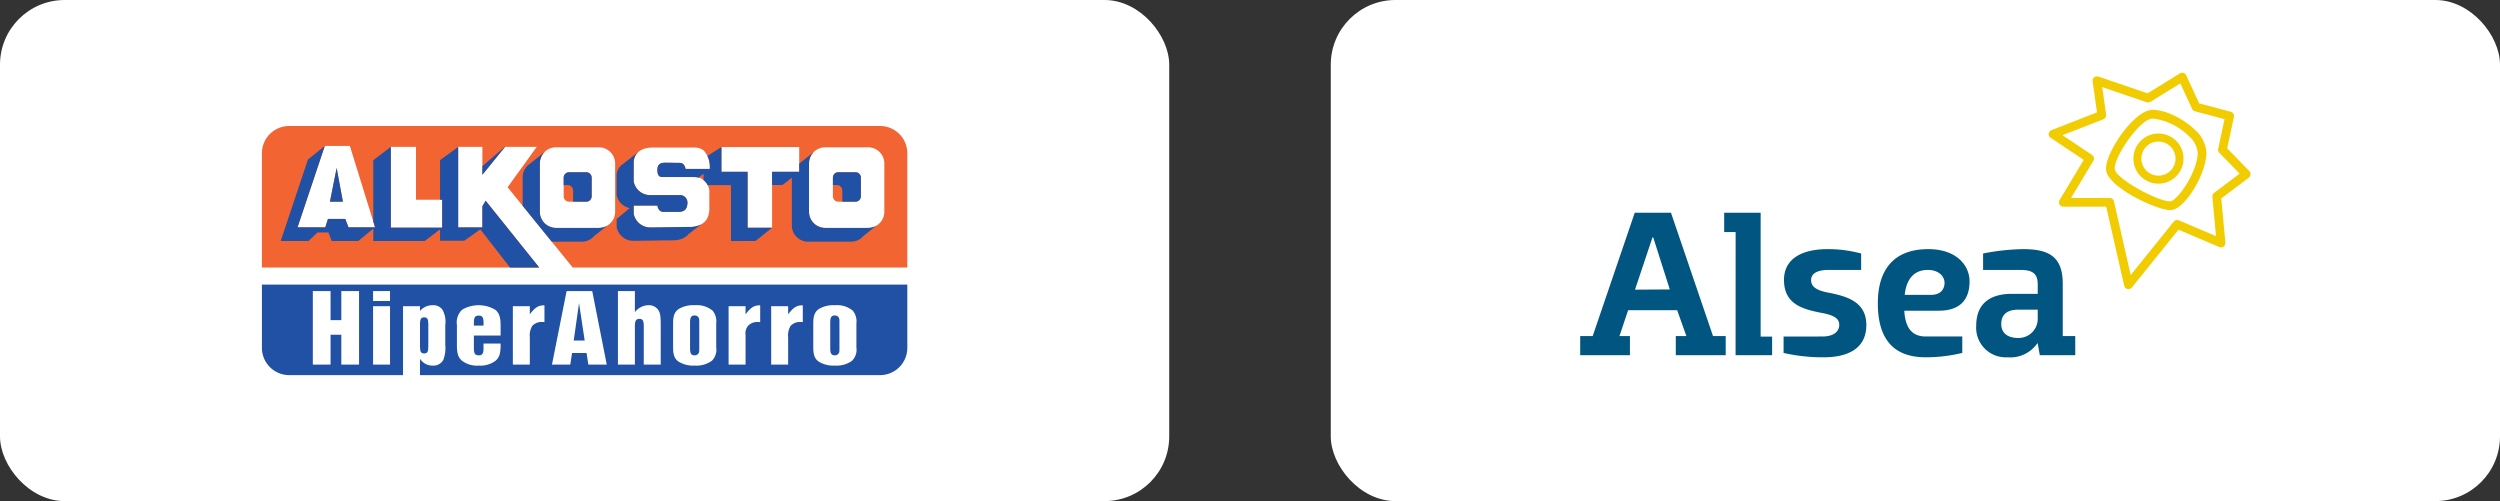 <svg xmlns="http://www.w3.org/2000/svg" viewBox="0 0 299.344 60"><rect x="0" y="0" width="299.344" height="60" fill="#333333" stroke="none"/><defs><style>.cls-1{fill:#fff;}.cls-2{fill:#015581;}.cls-3{fill:#f1cc01;}.cls-4{fill:#2051a4;}.cls-5{fill:#f26532;}</style></defs><g id="Layer_2" data-name="Layer 2"><g id="Layer_1-2" data-name="Layer 1"><rect class="cls-1" x="159.344" width="140" height="60" rx="7.746"/><polygon class="cls-2" points="210.816 25.473 206.448 25.473 206.448 27.789 207.821 27.789 207.814 42.534 212.189 42.534 212.189 40.3 210.816 40.3 210.816 25.473"/><path class="cls-2" d="M218.779,35.011c-1.598-.324-1.922-.871-1.922-1.495,0-.548.424-1.195,2.072-1.195h3.92V30.354a15.135,15.135,0,0,0-4.045-.522c-2.921,0-5.193,1.07-5.193,3.684,0,2.989,2.347,3.537,4.694,3.986,1.597.323,1.922.796,1.922,1.42,0,.573-.425,1.369-2.022,1.369l-4.643.009v1.959a20.9,20.9,0,0,0,4.792.523c2.947,0,5.117-1.071,5.117-3.859,0-2.815-2.346-3.462-4.692-3.911"/><path class="cls-2" d="M231.186,35.31h-3.12c.175-1.743.998-2.989,2.771-2.989,1.274,0,1.998.748,1.998,1.544,0,.747-.449,1.445-1.648,1.445m-.299-5.479c-4.22,0-6.041,2.565-6.041,6.476,0,3.91,1.548,6.475,5.742,6.475a18.62,18.62,0,0,0,4.369-.524V40.291h-4.369c-1.848,0-2.472-1.295-2.572-3.088h4.119c2.946,0,3.695-1.744,3.695-3.513,0-1.916-1.574-3.859-4.943-3.859"/><path class="cls-2" d="M243.992,38.174a2.287,2.287,0,0,1-2.371,2.291c-1.049,0-1.996-.449-1.996-1.669,0-1.171.748-1.718,2.046-1.718h2.321Zm2.996,2.067v-6.276c0-3.288-1.723-4.134-4.742-4.134a26.286,26.286,0,0,0-4.795.523v1.967h4.495c1.648,0,2.046.624,2.046,1.769v1.095h-3.146c-2.097,0-4.219.822-4.219,3.81a3.546,3.546,0,0,0,3.746,3.786,3.94,3.94,0,0,0,3.57-1.669h.049l.251,1.42h4.243V40.242Z"/><path class="cls-2" d="M195.771,34.683l2.091-6.252h.093l1.983,6.224Zm4.308-9.21h-4.339l-5.036,14.768h-1.494v2.293h5.954V40.241h-1.253l1.035-3.095h5.876l1.102,3.095H200.655v2.293h5.977V40.241h-1.519Z"/><path class="cls-3" d="M247.98,23.701h4.627a.524.524,0,0,1,.51.405l2.01,8.823,5.15-6.39a.528.528,0,0,1,.613-.154l4.448,1.892-.436-4.715a.517.517,0,0,1,.205-.463l3.06-2.309-2.431-2.498a.524.524,0,0,1-.135-.473l.759-3.554-3.538-.938a.529.529,0,0,1-.341-.286L261.063,9.985l-3.582,2.21a.519.519,0,0,1-.443.05l-5.32-1.815.461,3.291a.518.518,0,0,1-.327.557l-4.902,1.911,3.546,2.363a.52.52,0,0,1,.157.702Zm6.877,10.917a.479.479,0,0,1-.117-.014.522.522,0,0,1-.393-.393l-2.157-9.468h-5.133a.522.522,0,0,1-.448-.79l2.893-4.811-3.965-2.642a.521.521,0,0,1,.1-.919l5.451-2.125-.521-3.723a.523.523,0,0,1,.686-.567l5.89,2.011,3.873-2.389a.518.518,0,0,1,.424-.057.524.524,0,0,1,.325.281l1.562,3.368L267.108,13.385a.523.523,0,0,1,.376.613l-.804,3.767,2.649,2.723a.52.52,0,0,1-.059.778l-3.3,2.49.489,5.297a.517.517,0,0,1-.211.469.528.528,0,0,1-.514.058l-4.889-2.079L255.263,34.423a.524.524,0,0,1-.407.195"/><path class="cls-3" d="M258.442,16.947a2.043,2.043,0,1,0,2.048,2.042,2.048,2.048,0,0,0-2.048-2.042m0,5.044a3.001,3.001,0,1,1,3.008-3.001,3.008,3.008,0,0,1-3.008,3.001"/><path class="cls-3" d="M257.84,14.198a1.729,1.729,0,0,0-.201.012c-1.537.205-4.582,4.675-4.42,6.049.134,1.142,5.108,3.851,6.612,3.851a.425.425,0,0,0,.085-.006c.881-.187,3.222-3.546,3.234-5.837a3.018,3.018,0,0,0-1.023-1.933,7.443,7.443,0,0,0-4.287-2.135m1.991,10.954h0c-1.594,0-7.408-2.71-7.651-4.773-.225-1.911,3.169-6.917,5.32-7.203,1.421-.187,3.89.94,5.366,2.421a3.903,3.903,0,0,1,1.329,2.674c-.014,2.466-2.406,6.501-4.062,6.852a1.433,1.433,0,0,1-.303.029"/><rect class="cls-1" width="140" height="60" rx="7.746"/><path class="cls-1" d="M34.624,13.054h70.751a5.296,5.296,0,0,1,5.296,5.296V41.649a5.296,5.296,0,0,1-5.296,5.296H34.624A5.297,5.297,0,0,1,29.328,41.649v-23.298A5.296,5.296,0,0,1,34.624,13.054Z"/><polygon class="cls-4" points="68.695 40.778 70.009 40.778 69.332 36.29 68.695 40.778"/><path class="cls-4" d="M83.183,37.773c-.411,0-.557.212-.557.845v3.084c0,.634.146.845.557.845a.525.525,0,0,0,.426-.199c.105-.131.12-.237.12-.646V38.619c0-.409-.014-.515-.12-.647a.527.527,0,0,0-.426-.198"/><path class="cls-4" d="M50.794,42.322c.358,0,.491-.198.491-.792V38.791c0-.595-.133-.793-.491-.793-.372,0-.504.198-.504.793v2.74c0,.594.132.792.504.792"/><path class="cls-4" d="M31.361,34.074V41.649a3.264,3.264,0,0,0,3.264,3.265H48.257V36.664h2.031v.567a1.96,1.96,0,0,1,1.527-.686,1.331,1.331,0,0,1,1.155.528,2.917,2.917,0,0,1,.346,1.836V41.28a3.983,3.983,0,0,1-.239,1.822,1.342,1.342,0,0,1-1.261.673,1.759,1.759,0,0,1-1.527-.818v1.958h55.087a3.264,3.264,0,0,0,3.264-3.265v-7.575Zm11.632,9.582H40.868V40.079H39.58v3.578H37.457V34.85h2.123v3.485H40.868V34.85h2.124Zm3.709,0H44.67v-6.992h2.031Zm0-7.613H44.67V34.849h2.031ZM59.941,40.176H56.741v1.539c0,.62.146.832.584.832.425,0,.571-.225.571-.832v-.581H59.941v.211c0,.99-.16,1.492-.624,1.862a3.006,3.006,0,0,1-1.992.567,2.963,2.963,0,0,1-1.992-.567c-.464-.382-.623-.885-.623-1.862V38.909a2.069,2.069,0,0,1,.623-1.823,3.896,3.896,0,0,1,3.984.014c.464.396.624.884.624,1.887Zm5.251-1.61c-.226-.013-.24-.013-.332-.013a1.485,1.485,0,0,0-1.142.488,2.271,2.271,0,0,0-.279,1.354v3.262H61.407v-6.992h2.031v.976c.624-.831,1.037-1.095,1.753-1.082Zm5.255,5.091-.212-1.387H68.496l-.213,1.387H66.091l1.754-8.806h3.067l1.739,8.806Zm8.666,0H77.083V39.028c0-.634-.133-.845-.532-.845-.385,0-.531.224-.531.845v4.629H73.989V34.85h2.031v2.527a2.073,2.073,0,0,1,1.62-.831,1.359,1.359,0,0,1,1.182.568c.239.383.292.752.292,1.914ZM85.759,41.597a1.872,1.872,0,0,1-.517,1.596,3.158,3.158,0,0,1-2.059.581,3.295,3.295,0,0,1-1.911-.461c-.491-.33-.678-.792-.678-1.716V38.723c0-.924.187-1.385.678-1.729a3.38,3.38,0,0,1,1.911-.448,2.978,2.978,0,0,1,2.139.646,2.025,2.025,0,0,1,.437,1.531Zm5.265-3.031c-.226-.013-.239-.013-.332-.013a1.49,1.49,0,0,0-1.142.488,1.379,1.379,0,0,0-.278,1.057v3.559H87.24v-6.992h2.031v.976c.624-.831,1.035-1.095,1.752-1.082Zm5.1,0c-.226-.013-.239-.013-.333-.013A1.484,1.484,0,0,0,94.65,39.04a2.271,2.271,0,0,0-.28,1.354v3.262H92.339v-6.992H94.37v.976c.626-.831,1.037-1.095,1.754-1.082Zm6.419,3.031a1.872,1.872,0,0,1-.517,1.596,3.156,3.156,0,0,1-2.057.581,3.298,3.298,0,0,1-1.913-.461c-.491-.33-.676-.792-.676-1.716V38.723c0-.924.185-1.385.676-1.729a3.385,3.385,0,0,1,1.913-.448,2.975,2.975,0,0,1,2.137.646,2.025,2.025,0,0,1,.437,1.531Z"/><path class="cls-4" d="M57.326,37.786c-.439,0-.585.211-.585.831v.371h1.156v-.371c0-.62-.147-.831-.571-.831"/><path class="cls-4" d="M99.969,37.773c-.413,0-.559.212-.559.845v3.084c0,.634.146.845.559.845a.523.523,0,0,0,.424-.199c.107-.131.12-.237.12-.646V38.619c0-.409-.013-.515-.12-.647a.525.525,0,0,0-.424-.198"/><polygon class="cls-5" points="39.508 24.148 41.058 24.148 40.309 20.121 39.508 24.148"/><path class="cls-5" d="M70.197,20.624h-2.054a.651.651,0,0,0-.65.645v2.238a.646.646,0,0,0,.65.642h2.054a.645.645,0,0,0,.648-.642V21.268a.651.651,0,0,0-.648-.645"/><path class="cls-5" d="M108.639,18.351a3.263,3.263,0,0,0-3.264-3.264H34.624a3.263,3.263,0,0,0-3.264,3.264V32.036H64.568l-6.421-8.004-.387.667v2.531H54.86V17.583h2.899v3.342l2.714-3.342H64.269L60.779,22.421l7.797,9.615h40.063Zm-66.912,8.873-.385-1.012h-2.074l-.319,1.012H35.625l3.263-9.75h3.004l3.02,9.75Zm11.22.034H46.797V17.583h3.014v6.33h3.136ZM73.656,25.354a1.941,1.941,0,0,1-1.941,1.935H66.572a1.931,1.931,0,0,1-1.934-1.935V19.577A1.93,1.93,0,0,1,66.572,17.641h5.143a1.94,1.94,0,0,1,1.941,1.936Zm11.334-5.127H82.084s-.093-.721-.669-.721c-.516,0-1.04-.021-1.79-.021-.707,0-.91.339-.91.857,0,.505.123.857.579.857h3.785a1.779,1.779,0,0,1,1.851,1.952c0,.739.004.739.004,1.823,0,1.465-.887,2.201-2.393,2.201-.74,0-3.587.062-4.613.062A2.023,2.023,0,0,1,75.874,25.585v-.97h2.849s.054.753.729.753h1.822c.869,0,1.04-.581,1.04-1.153a.891.891,0,0,0-.965-.852H77.871A1.997,1.997,0,0,1,75.874,21.714V19.487c0-.966.688-1.821,2.281-1.821h5.006c2.032,0,1.829,2.56,1.829,2.56m10.706.348H92.447v6.694H89.514v-6.694H86.381v-2.964h9.315Zm10.191,4.78a1.935,1.935,0,0,1-1.934,1.935H98.807a1.935,1.935,0,0,1-1.939-1.935V19.577A1.934,1.934,0,0,1,98.807,17.641h5.147a1.934,1.934,0,0,1,1.934,1.936Z"/><path class="cls-5" d="M102.437,20.624h-2.059a.645.645,0,0,0-.648.645v2.238a.64.64,0,0,0,.648.642h2.059a.639.639,0,0,0,.641-.642V21.268a.644.644,0,0,0-.641-.645"/><path class="cls-4" d="M70.197,24.148a.645.645,0,0,0,.648-.643V21.267a.651.651,0,0,0-.648-.644h-2.054a.651.651,0,0,0-.65.644v.893h.483a.649.649,0,0,1,.646.65v1.338Z"/><path class="cls-4" d="M71.715,27.29h-5.142a1.931,1.931,0,0,1-1.934-1.935V19.577a1.925,1.925,0,0,1,.728-1.506c-.047.037-.098.07-.141.111l-1.758,1.415a1.954,1.954,0,0,0-.886,1.634v3.411l3.483,4.295h3.607a1.907,1.907,0,0,0,1.426-.632l1.563-1.259.071-.051a1.937,1.937,0,0,1-1.016.293"/><polygon class="cls-4" points="41.058 24.148 40.309 20.121 39.508 24.148 41.058 24.148"/><polygon class="cls-4" points="57.76 20.925 60.474 17.583 60.504 17.583 60.473 17.552 57.76 19.893 57.76 20.925"/><polygon class="cls-4" points="58.147 24.031 57.76 24.7 57.76 27.231 54.86 27.231 54.86 17.591 52.69 19.175 52.69 23.913 52.947 23.913 52.947 27.258 46.797 27.258 46.797 17.583 44.698 19.177 44.698 26.537 44.911 27.223 41.727 27.223 41.343 26.213 39.269 26.213 38.949 27.223 35.625 27.223 38.888 17.474 36.871 19.101 33.609 28.858 36.939 28.858 38.008 27.838 39.33 27.838 39.713 28.858 42.895 28.858 44.698 27.376 44.698 28.858 50.852 28.858 52.69 27.46 52.69 28.825 55.591 28.825 57.512 27.462 61.071 32.036 64.568 32.036 58.147 24.031"/><path class="cls-4" d="M102.437,24.148a.639.639,0,0,0,.641-.643V21.267a.644.644,0,0,0-.641-.644h-2.059a.645.645,0,0,0-.648.644v.893h.482a.647.647,0,0,1,.643.65v1.338Z"/><path class="cls-4" d="M84.014,21.424a1.747,1.747,0,0,0-.191-.087,1.95,1.95,0,0,1,.191.087"/><path class="cls-4" d="M84.832,22.467c.017.06.039.116.052.181-.013-.065-.035-.121-.052-.181"/><path class="cls-4" d="M89.514,20.574H86.381v-2.964h0l-1.65,1.049a1.784,1.784,0,0,0-.42-.585,2.974,2.974,0,0,1,.678,2.152H82.084s-.093-.721-.669-.721c-.516,0-1.04-.021-1.79-.021-.707,0-.91.339-.91.857,0,.505.123.857.579.857h3.785a2.111,2.111,0,0,1,.643.101c-.028-.009-.056-.022-.084-.031l.6-.462v.758l-.077-.048a1.628,1.628,0,0,1,.586.699l-.016-.045h2.795v6.692l2.931-.004,1.99-1.59H89.514Z"/><path class="cls-4" d="M84.879,25.549c-.011.054-.028.102-.042.153.014-.051.031-.099.042-.153"/><path class="cls-4" d="M103.954,27.29H98.809a1.935,1.935,0,0,1-1.941-1.935V19.577a1.919,1.919,0,0,1,.678-1.474c-.034.028-.054.05-.086.079l-1.758,1.415-.006.005v.971H92.447v1.582l1.259-.01,1.108-.871V27.001a1.935,1.935,0,0,0,1.935,1.937h5.151a1.922,1.922,0,0,0,1.431-.632l1.56-1.259.058-.035a2.024,2.024,0,0,1-.996.277"/><path class="cls-4" d="M72.976,26.813c.035-.031.075-.055.107-.088-.032.033-.071.058-.107.088"/><polygon class="cls-4" points="105.888 25.355 105.888 25.354 105.888 25.359 105.888 25.355"/><path class="cls-4" d="M73.593,25.824c-.012.046-.028.092-.043.136.015-.046.031-.09.043-.136"/><path class="cls-4" d="M73.419,26.261c-.022.043-.043.088-.069.128.026-.041.047-.085.069-.128"/><path class="cls-4" d="M82.542,27.175c-.739,0-3.587.062-4.615.062A2.021,2.021,0,0,1,75.875,25.585v-.971h2.848s.054.754.729.754h1.822c.869,0,1.04-.582,1.04-1.153a.891.891,0,0,0-.965-.852H77.871A1.996,1.996,0,0,1,75.875,21.714V19.487a1.66,1.66,0,0,1,.842-1.487,1.843,1.843,0,0,0-.361.262L74.557,19.662c-.064.046-.12.094-.172.135a1.698,1.698,0,0,0-.551,1.291v2.219a1.937,1.937,0,0,0,1.564,1.604l-1.564,1.317v.955a2.025,2.025,0,0,0,2.053,1.65c1.021,0,3.871-.059,4.61-.059a3.416,3.416,0,0,0,1.242-.207l.049-.042a1.74,1.74,0,0,0,.656-.493l1.524-1.17a2.928,2.928,0,0,1-1.427.315"/><polygon class="cls-4" points="73.656 25.355 73.656 25.354 73.656 25.359 73.656 25.355"/><path class="cls-4" d="M84.362,26.558c.028-.027.05-.058.077-.088-.026.03-.049.061-.077.088"/><path class="cls-4" d="M84.717,26.046c-.022.047-.047.092-.072.136.025-.045.049-.09.072-.136"/></g></g></svg>